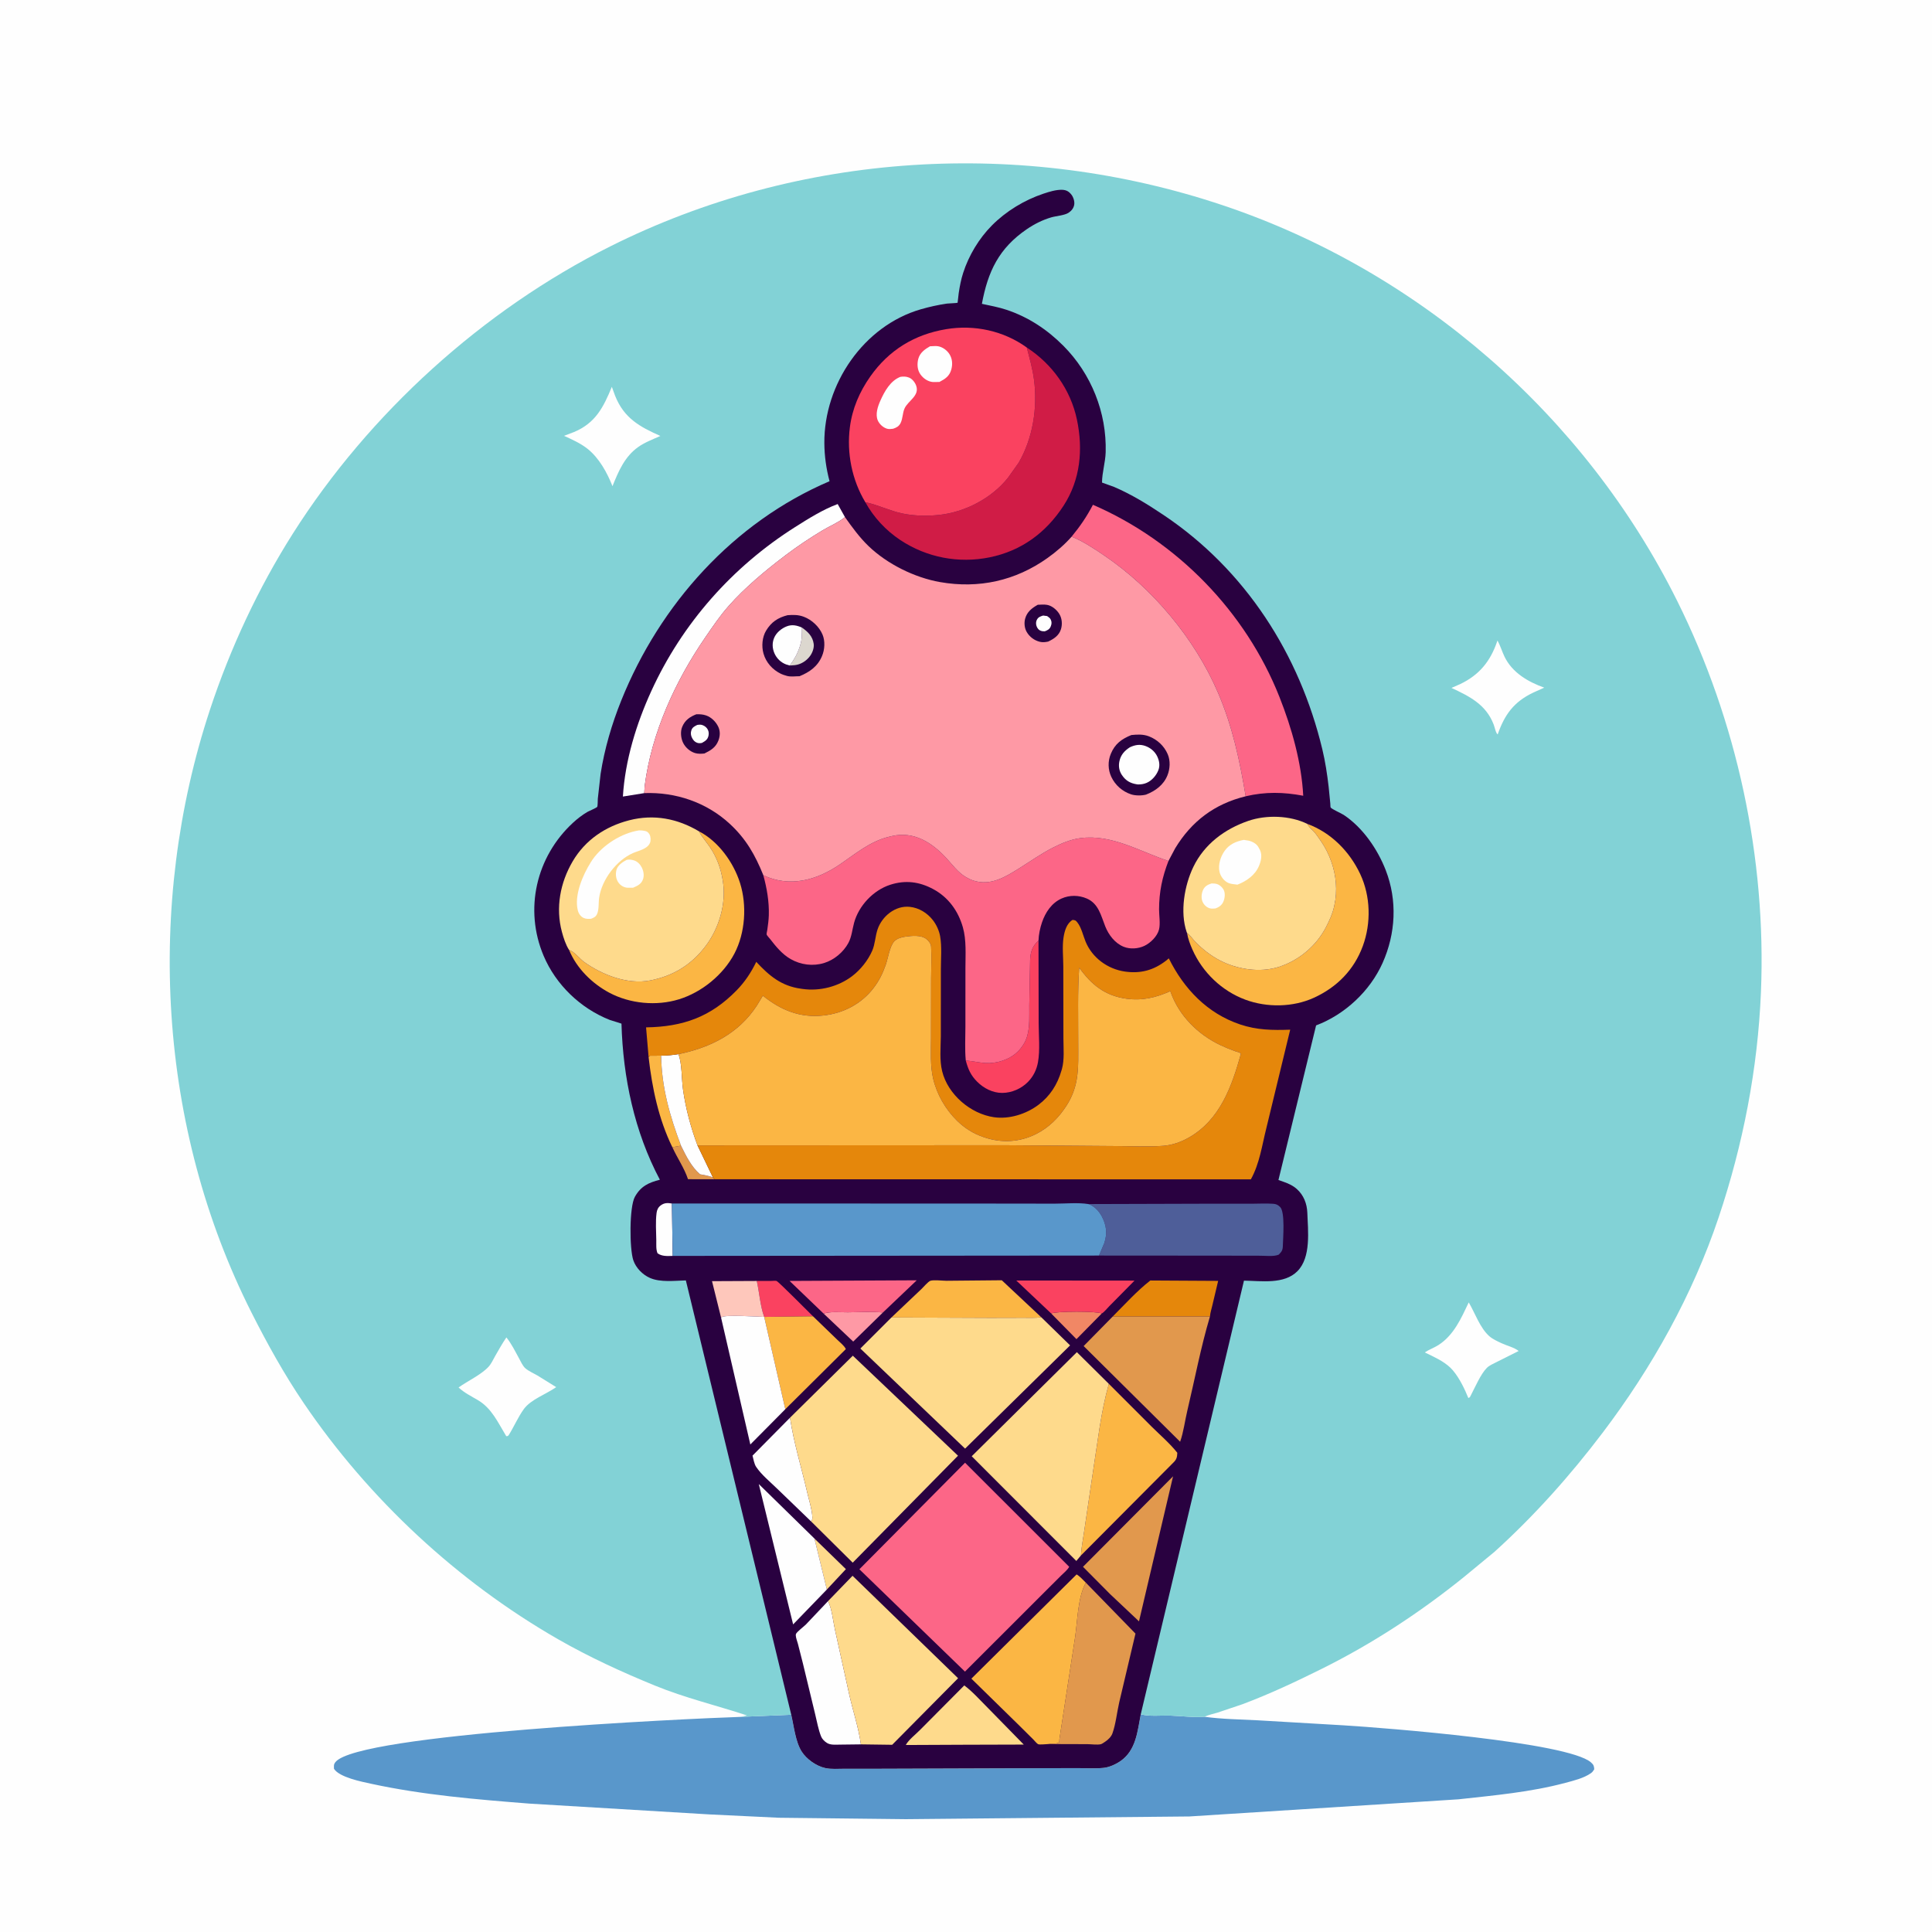 <svg version="1.1" xmlns="http://www.w3.org/2000/svg" style="display: block;" viewBox="0 0 2048 2048" width="1024" height="1024">
<path transform="translate(0,0)" fill="rgb(254,254,254)" d="M -0 -0 L 2048 0 L 2048 2048 L -0 2048 L -0 -0 z"/>
<path transform="translate(0,0)" fill="rgb(89,151,203)" d="M 1209.25 1817.17 C 1218.26 1819.77 1230.61 1818.29 1240.07 1818.58 C 1252.03 1818.96 1264.98 1820.76 1276.82 1819.86 C 1295.35 1822.43 1314.93 1822.61 1333.64 1823.62 L 1424.44 1828.93 C 1469.28 1831.71 1662.13 1846.76 1686.5 1868.21 C 1689.28 1870.66 1689.72 1871.92 1689.98 1875.5 C 1688.93 1877.21 1688.06 1878.51 1686.39 1879.68 C 1678.76 1885.01 1668.18 1887.53 1659.3 1889.91 C 1622.45 1899.78 1583.84 1903.17 1546.03 1907.35 L 1260.69 1925.53 L 960.271 1928.39 L 825.424 1926.88 L 752 1923.35 L 561.096 1911.89 C 505.012 1907.47 448.592 1902.82 393.5 1890.88 C 383.372 1888.68 359.768 1884.05 354.041 1875 C 353.989 1871.78 353.527 1870.4 355.725 1867.73 C 380.186 1837.99 726.926 1821.88 784.95 1819.97 L 838.764 1817.7 C 841.564 1829.61 843.212 1846.21 849.804 1856.64 C 854.966 1864.81 865.451 1872.14 874.79 1874.17 C 881.226 1875.58 888.607 1874.93 895.193 1874.92 L 932.924 1874.91 L 1087.51 1874.39 L 1142.57 1874.26 C 1151.6 1874.25 1161.31 1874.95 1170.26 1873.93 C 1176.13 1873.26 1183.04 1870.09 1187.88 1866.69 C 1204.33 1855.14 1205.72 1835.31 1209.25 1817.17 z"/>
<path transform="translate(0,0)" fill="rgb(130,210,214)" d="M 784.95 1819.97 L 791.832 1818.43 C 759.362 1807.74 726.135 1799.84 694.383 1786.85 C 659.28 1772.5 624.722 1756.65 591.797 1737.78 C 485.196 1676.66 390.968 1589.05 321.95 1487.31 C 301.211 1456.74 283.156 1424.18 266.529 1391.23 C 167.641 1195.22 154.012 959.816 222.667 752.034 C 244.119 687.109 273.685 623.66 310.307 565.85 C 391.235 438.1 511.771 328.777 647 261.128 C 847.778 160.688 1083.67 146.408 1296.04 217.543 C 1504.24 287.281 1680.01 440.324 1777.87 636.947 C 1841.31 764.426 1872.52 909.329 1866.67 1051.77 C 1863.33 1133 1847.65 1213.61 1821.78 1290.63 C 1794.25 1372.61 1751.11 1449.78 1699 1518.57 C 1664.57 1564.02 1626.63 1606.6 1584.31 1644.92 L 1551.59 1671.91 C 1504.99 1709.47 1454.83 1742.33 1401.16 1769.01 C 1373.84 1782.59 1345.55 1795.89 1316.97 1806.58 L 1290.49 1815.49 C 1286.03 1816.85 1280.98 1817.79 1276.82 1819.86 C 1264.98 1820.76 1252.03 1818.96 1240.07 1818.58 C 1230.61 1818.29 1218.26 1819.77 1209.25 1817.17 C 1205.72 1835.31 1204.33 1855.14 1187.88 1866.69 C 1183.04 1870.09 1176.13 1873.26 1170.26 1873.93 C 1161.31 1874.95 1151.6 1874.25 1142.57 1874.26 L 1087.51 1874.39 L 932.924 1874.91 L 895.193 1874.92 C 888.607 1874.93 881.226 1875.58 874.79 1874.17 C 865.451 1872.14 854.966 1864.81 849.804 1856.64 C 843.212 1846.21 841.564 1829.61 838.764 1817.7 L 784.95 1819.97 z"/>
<path transform="translate(0,0)" fill="rgb(254,254,254)" d="M 1587.35 678.971 C 1590.31 684.125 1592.15 690.444 1594.74 695.876 C 1602.91 712.99 1619.75 722.8 1636.96 728.937 L 1625 734.327 C 1604.63 744.099 1594.89 757.672 1587.61 778.5 C 1585.64 777.242 1584.35 770.619 1583.41 768.162 C 1575.3 746.882 1558.05 738.301 1538.63 729.22 L 1547.99 725.103 C 1567.96 715.514 1579.83 701.161 1586.99 680.068 L 1587.35 678.971 z"/>
<path transform="translate(0,0)" fill="rgb(254,254,254)" d="M 1556.92 1380.6 C 1563.5 1391.75 1568.82 1407.62 1578.66 1416.35 C 1582.34 1419.62 1587.22 1421.75 1591.65 1423.84 C 1597.04 1426.4 1605.39 1428.4 1609.83 1432.1 L 1586.29 1443.92 C 1582.97 1445.63 1578.7 1447.4 1576.07 1450.07 C 1569.54 1456.68 1563.74 1470.34 1559.37 1478.69 C 1558.38 1480.46 1558.48 1481.26 1556.5 1481.96 L 1555.01 1478.5 C 1551.27 1469.36 1544.66 1456.76 1537.55 1449.9 C 1530.08 1442.69 1519.53 1438.1 1510.32 1433.62 C 1514.89 1430.51 1520.36 1428.71 1525.06 1425.64 C 1541.22 1415.1 1548.91 1397.47 1556.92 1380.6 z"/>
<path transform="translate(0,0)" fill="rgb(254,254,254)" d="M 648.574 410.059 L 652.03 419.5 C 661.469 443.251 677.963 452.317 700.036 462.14 C 692.284 465.594 683.447 468.925 676.508 473.863 C 662.094 484.122 655.647 499.549 649.258 515.365 C 643.551 500.924 634.961 485.249 622.551 475.545 C 615.141 469.751 606.41 465.893 597.912 461.999 L 608.5 457.96 C 631.301 448.478 639.787 431.459 648.574 410.059 z"/>
<path transform="translate(0,0)" fill="rgb(254,254,254)" d="M 536.794 1417.73 C 542.108 1424.22 545.978 1432.26 550.002 1439.56 C 551.831 1442.89 554.089 1448.01 556.928 1450.46 C 560.427 1453.48 565.529 1455.68 569.545 1457.99 L 589.607 1470.42 C 579.28 1477.76 562.701 1483.41 555.274 1493.7 C 549.024 1502.36 544.827 1512.46 539.119 1521.5 C 537.815 1522.59 538.608 1522.21 536.646 1522.4 C 527.982 1508.22 521.381 1492.92 506.663 1484.23 C 499.749 1480.15 491.989 1476.32 486.121 1470.79 C 495.742 1463.86 509.919 1457.39 517.803 1448.91 C 520.82 1445.66 522.764 1441.18 524.941 1437.36 C 528.73 1430.71 532.473 1424.06 536.794 1417.73 z"/>
<path transform="translate(0,0)" fill="rgb(41,1,64)" d="M 838.764 1817.7 L 727.035 1357.29 C 715.055 1357.59 700.086 1359.56 688.905 1354.63 C 681.099 1351.18 674.112 1344.04 671.344 1335.93 C 667.264 1323.97 666.969 1279.38 673.054 1268.57 C 679.378 1257.35 687.554 1253.63 699.499 1250.58 C 672.495 1199.74 660.432 1142.36 658.784 1085.09 L 646.286 1081.13 C 615.285 1068.87 589.295 1043.95 576.271 1013.2 C 555.435 963.993 568.28 908.311 607.313 872.23 C 612.047 867.855 617.394 863.723 622.983 860.5 C 624.605 859.565 632.352 856.399 633.067 855.296 C 633.681 854.35 633.594 848.147 633.705 846.722 L 636.655 820.424 C 640.756 793.879 648.587 767.363 658.599 742.471 C 699.567 640.619 777.423 553.617 879.349 510.108 C 875.824 496.85 873.935 483.393 873.843 469.666 C 873.425 407.453 915.258 345.475 976.097 327.864 C 985.187 325.233 994.446 323.194 1003.81 321.816 C 1005.28 321.6 1014.67 321.305 1015.1 320.931 C 1015.17 320.866 1016.16 311.527 1016.29 310.634 C 1017.38 303.392 1018.75 296.194 1021.01 289.216 C 1026.97 270.754 1037.73 252.834 1051.39 239.045 C 1066.44 223.853 1085.9 212.062 1106.15 205.289 C 1112.1 203.3 1119.52 200.983 1125.83 201.199 C 1130.2 201.349 1132.9 202.8 1135.64 206.202 C 1137.86 208.95 1139.34 213.632 1138.69 217.155 C 1138.03 220.702 1135.81 223.453 1132.87 225.439 C 1128.54 228.366 1119.53 228.899 1114.3 230.438 C 1105.08 233.152 1096.43 237.513 1088.5 242.924 C 1058.88 263.147 1047.2 287.772 1040.85 322.069 C 1049.56 323.952 1058.46 325.578 1066.94 328.39 C 1090.1 336.075 1110.07 349.329 1127.22 366.557 C 1156.83 396.293 1173.26 437.431 1172.06 479.352 C 1171.75 490.134 1168.21 501.041 1168.19 511.546 L 1181.03 516.175 C 1199.6 524.139 1216.85 534.813 1233.59 546.042 C 1320.22 604.156 1377.61 693.55 1401.76 794.456 C 1404.85 807.376 1406.86 820.613 1408.39 833.802 L 1410.17 851.698 C 1410.24 852.493 1410.23 855.541 1410.56 855.991 C 1411.89 857.844 1421.79 862.114 1424.39 863.837 C 1444.59 877.233 1460.25 900.104 1468.93 922.431 C 1481.37 954.467 1479.54 989.539 1465.63 1020.71 C 1452.34 1050.52 1425.65 1075.45 1395.11 1086.98 L 1355.21 1250.85 L 1361 1252.91 C 1366.14 1254.71 1370.68 1256.82 1374.79 1260.51 C 1382 1266.97 1385.45 1275.99 1385.81 1285.5 C 1386.53 1304.91 1389.91 1332.7 1375.37 1347.46 C 1361.32 1361.72 1337.06 1357.79 1318.66 1357.54 L 1209.25 1817.17 C 1205.72 1835.31 1204.33 1855.14 1187.88 1866.69 C 1183.04 1870.09 1176.13 1873.26 1170.26 1873.93 C 1161.31 1874.95 1151.6 1874.25 1142.57 1874.26 L 1087.51 1874.39 L 932.924 1874.91 L 895.193 1874.92 C 888.607 1874.93 881.226 1875.58 874.79 1874.17 C 865.451 1872.14 854.966 1864.81 849.804 1856.64 C 843.212 1846.21 841.564 1829.61 838.764 1817.7 z"/>
<path transform="translate(0,0)" fill="rgb(225,152,77)" d="M 721.895 1214.48 C 727.14 1225.13 732.897 1236.91 742.073 1244.78 C 746.706 1245.65 751.26 1246.4 755.699 1248.03 L 757.411 1250.06 L 729.318 1250.01 C 725.38 1238.16 717.915 1227.56 712.719 1216.1 L 721.895 1214.48 z"/>
<path transform="translate(0,0)" fill="rgb(254,218,140)" d="M 863.352 1630.93 L 896.681 1663.35 L 876.5 1684.96 L 863.352 1630.93 z"/>
<path transform="translate(0,0)" fill="rgb(241,135,101)" d="M 1114.26 1392.29 C 1120.5 1389.85 1161.94 1389.72 1167.92 1392.32 L 1141.09 1419.56 L 1114.26 1392.29 z"/>
<path transform="translate(0,0)" fill="rgb(254,254,254)" d="M 713.093 1331.31 C 707.425 1331.48 701.593 1331.92 696.979 1328.5 C 695.258 1324.25 695.765 1319.43 695.704 1314.9 C 695.575 1305.39 694.757 1295.01 696.012 1285.62 C 696.451 1282.33 697.789 1279.66 700.518 1277.68 C 704.324 1274.92 707.77 1275.03 712.211 1275.78 L 713.093 1331.31 z"/>
<path transform="translate(0,0)" fill="rgb(254,153,165)" d="M 873.036 1392.43 C 880.491 1390.02 890.774 1391.16 898.646 1391.1 C 910.943 1391 923.73 1390.21 935.972 1391.26 L 904.433 1422.12 L 873.036 1392.43 z"/>
<path transform="translate(0,0)" fill="rgb(251,182,68)" d="M 687.552 1120.67 L 689 1119.11 L 700.828 1119.02 C 701.325 1152.61 710.089 1183.3 721.895 1214.48 L 712.719 1216.1 C 698.138 1186.27 691.299 1153.47 687.552 1120.67 z"/>
<path transform="translate(0,0)" fill="rgb(250,66,96)" d="M 802.207 1357.87 L 817.157 1357.85 C 818.592 1357.85 821.906 1357.47 823.147 1357.85 C 825.204 1358.46 857.574 1391.3 861.795 1395.31 L 810.09 1395.98 C 805.829 1384.49 804.971 1370 802.207 1357.87 z"/>
<path transform="translate(0,0)" fill="rgb(254,199,187)" d="M 764.371 1396.73 L 754.763 1358.09 L 802.207 1357.87 C 804.971 1370 805.829 1384.49 810.09 1395.98 C 803.056 1395.76 768.599 1393.43 765.022 1396.27 L 764.371 1396.73 z"/>
<path transform="translate(0,0)" fill="rgb(254,254,254)" d="M 719.284 1117.45 C 723.152 1128.54 722.382 1143.17 724.038 1154.96 C 726.859 1175.04 732.276 1195.18 739.376 1214.15 L 755.699 1248.03 C 751.26 1246.4 746.706 1245.65 742.073 1244.78 C 732.897 1236.91 727.14 1225.13 721.895 1214.48 C 710.089 1183.3 701.325 1152.61 700.828 1119.02 C 707.124 1119.09 713.065 1118.36 719.284 1117.45 z"/>
<path transform="translate(0,0)" fill="rgb(250,66,96)" d="M 1114.26 1392.29 L 1077.29 1357.39 L 1202.64 1357.5 L 1175.78 1384.71 C 1173.76 1386.71 1170.21 1391.24 1167.92 1392.32 C 1161.94 1389.72 1120.5 1389.85 1114.26 1392.29 z"/>
<path transform="translate(0,0)" fill="rgb(254,254,254)" d="M 859.804 1612.77 L 824.046 1578.28 C 816.724 1571.11 807.148 1563.37 801.493 1554.87 C 799.468 1551.82 798.642 1546.58 797.694 1543.04 L 837.446 1502.83 C 841.376 1529.17 849.604 1555.76 855.624 1581.8 C 857.576 1590.24 860.607 1599.33 861.124 1608 C 861.248 1610.08 861.06 1611.05 859.804 1612.77 z"/>
<path transform="translate(0,0)" fill="rgb(229,135,11)" d="M 1179.48 1395.6 C 1192.24 1382.85 1205.19 1368.42 1219.39 1357.38 L 1291.3 1357.79 L 1285.23 1383.35 C 1284.4 1387.16 1282.87 1391.68 1282.61 1395.53 L 1179.48 1395.6 z"/>
<path transform="translate(0,0)" fill="rgb(252,102,135)" d="M 873.036 1392.43 L 836.966 1357.83 L 971.785 1357.17 L 935.972 1391.26 C 923.73 1390.21 910.943 1391 898.646 1391.1 C 890.774 1391.16 880.491 1390.02 873.036 1392.43 z"/>
<path transform="translate(0,0)" fill="rgb(250,66,96)" d="M 1023.75 1124.05 L 1039 1126.27 L 1044.49 1126.89 C 1056.41 1127.62 1069.98 1123.36 1078.57 1115.02 C 1083.19 1110.53 1086.96 1104.82 1088.77 1098.6 C 1091.81 1088.21 1090.99 1076.47 1091.08 1065.74 L 1091.97 1017.5 C 1092.34 1008.88 1094.35 1002.93 1100.85 997.055 L 1101.02 1084.25 C 1101.03 1097.5 1102.63 1113.12 1100.28 1126.09 C 1098.88 1133.88 1095.39 1141.01 1089.86 1146.7 C 1082.76 1154 1072.54 1158.51 1062.32 1158.53 C 1052.28 1158.56 1042.71 1153.6 1035.73 1146.57 C 1029.02 1139.83 1026.11 1133.15 1023.75 1124.05 z"/>
<path transform="translate(0,0)" fill="rgb(254,218,140)" d="M 1022.17 1786.62 C 1030.86 1793.08 1038.71 1802 1046.42 1809.68 L 1085.23 1849.32 L 1022.25 1849.5 L 960.168 1849.78 C 963.081 1844.36 970.785 1838.37 975.334 1833.75 L 1022.17 1786.62 z"/>
<path transform="translate(0,0)" fill="rgb(254,254,254)" d="M 876.5 1684.96 L 840.742 1721.93 L 804.342 1573.16 L 863.352 1630.93 L 876.5 1684.96 z"/>
<path transform="translate(0,0)" fill="rgb(251,182,68)" d="M 944.973 1396.56 L 976.961 1366.24 C 978.821 1364.46 983.94 1358.46 986.187 1357.7 C 989.839 1356.47 999.175 1357.68 1003.32 1357.67 L 1061.92 1357.12 L 1103.77 1396.32 C 1097.51 1397.31 1090.66 1396.86 1084.32 1396.91 L 1049.97 1397 L 944.973 1396.56 z"/>
<path transform="translate(0,0)" fill="rgb(251,182,68)" d="M 861.795 1395.31 L 887.291 1419.95 C 890.138 1422.79 894.986 1426.46 896.627 1430.09 L 832.447 1493.82 L 810.09 1395.98 L 861.795 1395.31 z"/>
<path transform="translate(0,0)" fill="rgb(254,254,254)" d="M 764.371 1396.73 L 765.022 1396.27 C 768.599 1393.43 803.056 1395.76 810.09 1395.98 L 832.447 1493.82 L 795.381 1531.21 L 764.371 1396.73 z"/>
<path transform="translate(0,0)" fill="rgb(254,254,254)" d="M 877.819 1697.18 C 881.961 1706.01 883.033 1718.15 885.138 1727.77 L 900.302 1796.6 C 904.187 1813.81 910.221 1831.68 912.568 1849.1 L 890.235 1849.37 C 885.802 1849.4 880.38 1850.02 876.497 1847.52 C 874.069 1845.96 871.571 1843.58 870.465 1840.87 C 867.459 1833.5 866 1824.73 864.078 1817 L 851.098 1763.24 L 845.841 1742.56 C 845.167 1739.97 843.613 1736.12 843.568 1733.57 C 843.558 1733.01 843.6 1732.43 843.828 1731.93 C 844.836 1729.71 852.115 1724.19 854.247 1722.08 L 877.819 1697.18 z"/>
<path transform="translate(0,0)" fill="rgb(225,152,77)" d="M 1243.5 1564.94 L 1207.38 1718.7 L 1176.73 1689.8 L 1148.02 1660.87 L 1243.5 1564.94 z"/>
<path transform="translate(0,0)" fill="rgb(251,182,68)" d="M 740.974 881.256 C 761.595 891.85 777.679 914.359 784.514 936.163 C 791.909 959.749 790.013 988.951 778.5 1010.86 C 766.71 1033.29 743.892 1051.89 719.691 1059.32 C 695.823 1066.66 667.823 1064.03 645.8 1052.27 C 627.54 1042.52 611.196 1026.38 603.279 1007.06 C 608.744 1008.58 614.418 1016.34 619.338 1019.84 C 638.477 1033.49 665.233 1043.9 688.992 1039.36 C 713.331 1034.71 732.791 1022.88 747.825 1003.06 C 762.124 984.195 769.961 958.333 766.371 934.691 L 766.095 933 C 764.136 920.441 759.65 908.484 752.495 897.929 C 748.913 892.646 744.419 887.634 741.4 882.058 L 740.974 881.256 z"/>
<path transform="translate(0,0)" fill="rgb(254,254,254)" d="M 682.918 840.738 L 660.295 844.38 C 662.613 806.047 674.518 767.32 690.419 732.528 C 723.183 660.834 776.356 600.784 842.82 558.737 C 857.062 549.727 872.161 540.196 887.968 534.303 L 895.696 548.158 L 894.939 548.782 C 888.126 554.201 879.456 557.68 871.96 562.175 C 858.273 570.383 844.953 579.302 832.237 588.95 C 811.103 604.985 789.504 622.915 771.972 642.849 C 762.988 653.065 755.435 664.3 747.742 675.487 C 715.797 721.938 690.674 776.785 683.408 833.078 L 682.918 840.738 z"/>
<path transform="translate(0,0)" fill="rgb(251,182,68)" d="M 1175.42 1466.93 L 1220.82 1512.34 C 1229.84 1521.25 1240.13 1530.07 1247.99 1540 C 1247.85 1544.6 1247.2 1547.2 1243.76 1550.46 L 1145.82 1648.87 C 1146.38 1639.79 1148.19 1631.14 1149.42 1622.16 L 1158.7 1559.47 C 1163.55 1528.72 1166.92 1496.92 1175.42 1466.93 z"/>
<path transform="translate(0,0)" fill="rgb(225,152,77)" d="M 1151.03 1677.66 L 1203.65 1731.69 L 1186.44 1804.5 C 1184.03 1815.01 1182.81 1827.46 1179.22 1837.49 C 1177.94 1841.06 1174.56 1844.32 1171.45 1846.32 C 1170.41 1846.99 1168.15 1848.65 1166.95 1848.93 C 1163.24 1849.83 1156.69 1848.9 1152.72 1848.88 L 1111.43 1848.76 C 1114.56 1847.87 1118.11 1848.69 1121 1847.79 C 1123.53 1846.99 1122.78 1845.7 1123.02 1843.57 L 1139.69 1735.2 C 1142.31 1717.41 1142.38 1693.64 1151.03 1677.66 z"/>
<path transform="translate(0,0)" fill="rgb(225,152,77)" d="M 1179.48 1395.6 L 1282.61 1395.53 C 1272.87 1428.19 1266.47 1462.32 1258.58 1495.5 C 1256.07 1506.06 1254.58 1518.17 1250.99 1528.33 L 1148.71 1426.88 L 1179.48 1395.6 z"/>
<path transform="translate(0,0)" fill="rgb(251,182,68)" d="M 1385.78 873.339 C 1410.9 882.501 1430.64 902.583 1441.9 926.555 C 1452.93 950.029 1453.55 978.563 1444.66 1002.8 C 1435.35 1028.14 1417.3 1046.39 1393.01 1057.57 C 1370.7 1067.84 1343.02 1068.22 1320.09 1059.7 C 1295.17 1050.43 1274.79 1030.85 1264.04 1006.64 C 1261.59 1001.13 1259.31 994.993 1258.32 989.034 C 1261.66 991.367 1264.04 995.165 1266.87 998.113 C 1274.26 1005.82 1283.23 1012.89 1292.7 1017.86 C 1311.32 1027.63 1335.43 1031.42 1355.76 1024.92 C 1376.91 1018.16 1395.46 1002.57 1405.65 982.756 C 1409.2 975.845 1412.39 969.009 1414.11 961.388 L 1414.5 959.563 C 1417.95 944.258 1416.39 927.702 1411.12 913 C 1408.61 905.993 1404.93 898.449 1400.68 892.316 C 1398.4 889.024 1396.17 885.565 1393.6 882.5 C 1391.34 879.818 1388.39 877.742 1386.57 874.72 L 1385.78 873.339 z"/>
<path transform="translate(0,0)" fill="rgb(251,182,68)" d="M 1111.43 1848.76 C 1109.26 1848.79 1102 1849.66 1100.41 1848.9 C 1099.06 1848.26 1096.65 1845.21 1095.42 1843.99 L 1080.8 1829.47 L 1029.71 1779.43 L 1141.24 1668.95 C 1144.82 1671.01 1148.03 1674.8 1151.03 1677.66 C 1142.38 1693.64 1142.31 1717.41 1139.69 1735.2 L 1123.02 1843.57 C 1122.78 1845.7 1123.53 1846.99 1121 1847.79 C 1118.11 1848.69 1114.56 1847.87 1111.43 1848.76 z"/>
<path transform="translate(0,0)" fill="rgb(78,94,153)" d="M 1153.77 1276.36 L 1279.14 1275.99 L 1326.7 1276 C 1334.17 1276.01 1342.07 1275.5 1349.5 1276.05 C 1352.88 1276.31 1354.58 1277.12 1356.98 1279.47 C 1362.41 1284.8 1360.08 1312.32 1359.87 1320.68 C 1359.76 1325.36 1358.59 1326.84 1355.5 1330 C 1350.13 1332.23 1341.74 1331.12 1335.81 1331.12 L 1293.16 1331.04 L 1165 1330.95 L 1170.56 1317.78 C 1174.03 1307.49 1172.87 1298.59 1167.75 1289.03 C 1164.86 1283.63 1159.69 1278.24 1153.77 1276.36 z"/>
<path transform="translate(0,0)" fill="rgb(254,218,140)" d="M 877.819 1697.18 L 903.737 1670.4 L 1015.61 1779 L 945.74 1849.55 L 912.568 1849.1 C 910.221 1831.68 904.187 1813.81 900.302 1796.6 L 885.138 1727.77 C 883.033 1718.15 881.961 1706.01 877.819 1697.18 z"/>
<path transform="translate(0,0)" fill="rgb(208,28,70)" d="M 1088.42 368.369 C 1115.42 385.923 1134.88 413.103 1141.56 444.67 C 1148.27 476.359 1145.31 508.597 1127.37 536.146 C 1108.75 564.731 1082.73 583.929 1049.12 590.783 C 1016.27 597.486 982.419 591.057 954.409 572.499 C 939.051 562.324 926.187 548.441 917.268 532.355 C 930.56 535.076 942.93 541.449 956.5 544.3 C 969.072 546.941 982.746 547.199 995.5 545.837 C 1022.94 542.908 1051.23 528.209 1068.49 506.472 L 1079.85 490.49 C 1094.85 464.595 1099.95 432.364 1096.14 402.849 C 1094.59 390.856 1091.44 379.992 1088.42 368.369 z"/>
<path transform="translate(0,0)" fill="rgb(254,218,140)" d="M 1145.82 1648.87 L 1140.94 1654.68 L 1030.06 1543.69 L 1141.53 1433.35 L 1175.42 1466.93 C 1166.92 1496.92 1163.55 1528.72 1158.7 1559.47 L 1149.42 1622.16 C 1148.19 1631.14 1146.38 1639.79 1145.82 1648.87 z"/>
<path transform="translate(0,0)" fill="rgb(254,218,140)" d="M 1103.77 1396.32 L 1134.35 1426.16 L 1023.03 1535.6 L 912.016 1429.49 L 944.973 1396.56 L 1049.97 1397 L 1084.32 1396.91 C 1090.66 1396.86 1097.51 1397.31 1103.77 1396.32 z"/>
<path transform="translate(0,0)" fill="rgb(252,102,135)" d="M 1135.96 568.868 C 1144.99 557.886 1151.97 547.696 1158.56 535.092 C 1247.66 573.691 1320.6 648.496 1356.34 738.969 C 1369.28 771.725 1379.64 808.187 1381.48 843.528 C 1360.67 839.578 1341.21 839.176 1320.49 844.095 C 1314.05 805.711 1306.53 770.122 1291.08 734.14 C 1266.56 677.052 1221.75 623.44 1170.31 588.682 C 1159.66 581.483 1147.93 573.645 1135.96 568.868 z"/>
<path transform="translate(0,0)" fill="rgb(254,218,140)" d="M 1258.32 989.034 L 1257.87 987.911 C 1250.71 966.78 1255.49 938.624 1265.02 918.906 C 1276.66 894.804 1298.22 878.807 1323.12 870.209 C 1342.37 863.558 1367.34 864.331 1385.78 873.339 L 1386.57 874.72 C 1388.39 877.742 1391.34 879.818 1393.6 882.5 C 1396.17 885.565 1398.4 889.024 1400.68 892.316 C 1404.93 898.449 1408.61 905.993 1411.12 913 C 1416.39 927.702 1417.95 944.258 1414.5 959.563 L 1414.11 961.388 C 1412.39 969.009 1409.2 975.845 1405.65 982.756 C 1395.46 1002.57 1376.91 1018.16 1355.76 1024.92 C 1335.43 1031.42 1311.32 1027.63 1292.7 1017.86 C 1283.23 1012.89 1274.26 1005.82 1266.87 998.113 C 1264.04 995.165 1261.66 991.367 1258.32 989.034 z"/>
<path transform="translate(0,0)" fill="rgb(254,254,254)" d="M 1284.26 936.5 C 1286.37 936.481 1287.96 936.527 1290.03 937.131 C 1293.12 938.036 1296.44 941.261 1297.57 944.258 C 1298.92 947.832 1298.25 952.881 1296.6 956.26 C 1294.86 959.829 1292.08 961.626 1288.5 962.979 C 1286.56 963.152 1284.6 963.394 1282.68 962.907 C 1279.14 962.008 1276.25 959.213 1274.78 955.932 C 1273.08 952.133 1273.62 946.745 1275.44 943.072 C 1277.33 939.246 1280.37 937.756 1284.26 936.5 z"/>
<path transform="translate(0,0)" fill="rgb(254,254,254)" d="M 1318.46 890.302 L 1323.58 891.117 C 1327.56 892.038 1331.93 894.338 1333.97 897.991 L 1334.5 898.994 L 1335.64 901.077 C 1338.2 906.456 1336.76 912.749 1334.54 917.997 C 1330.44 927.739 1321.16 934.212 1311.64 937.802 L 1310.58 937.611 C 1307.12 937.143 1303.86 937.102 1300.76 935.275 C 1296.84 932.963 1293.7 928.54 1292.72 924.101 C 1291.09 916.698 1293.82 908.075 1298.12 902 C 1303.1 894.966 1310.27 891.858 1318.46 890.302 z"/>
<path transform="translate(0,0)" fill="rgb(254,218,140)" d="M 837.446 1502.83 L 904.029 1437.1 L 1015.53 1543.1 L 903.915 1656.49 L 859.804 1612.77 C 861.06 1611.05 861.248 1610.08 861.124 1608 C 860.607 1599.33 857.576 1590.24 855.624 1581.8 C 849.604 1555.76 841.376 1529.17 837.446 1502.83 z"/>
<path transform="translate(0,0)" fill="rgb(254,218,140)" d="M 603.279 1007.06 C 599.703 1001.58 597.35 994.168 595.652 987.855 C 588.758 962.227 593.827 935.591 607.104 913 C 620.389 890.392 641.877 875.951 667.091 869.5 C 693.127 862.839 718.181 867.674 740.974 881.256 L 741.4 882.058 C 744.419 887.634 748.913 892.646 752.495 897.929 C 759.65 908.484 764.136 920.441 766.095 933 L 766.371 934.691 C 769.961 958.333 762.124 984.195 747.825 1003.06 C 732.791 1022.88 713.331 1034.71 688.992 1039.36 C 665.233 1043.9 638.477 1033.49 619.338 1019.84 C 614.418 1016.34 608.744 1008.58 603.279 1007.06 z"/>
<path transform="translate(0,0)" fill="rgb(254,254,254)" d="M 664.293 911.5 C 666.754 910.855 669.587 911.308 672 912.035 C 675.763 913.169 678.618 916.219 680.345 919.642 C 682.261 923.441 683.05 928.151 681.543 932.249 C 679.692 937.284 675.677 939.024 671.07 941.045 L 665 941.027 C 661.368 940.738 658.07 938.82 655.873 935.957 C 652.939 932.134 652.296 927.146 653.37 922.5 C 654.562 917.344 659.958 913.745 664.293 911.5 z"/>
<path transform="translate(0,0)" fill="rgb(254,254,254)" d="M 677.308 880.259 C 679.271 880.145 680.99 880.367 682.918 880.681 C 685.694 881.133 687.019 881.958 688.487 884.5 C 689.842 886.845 690.043 891.006 689.001 893.5 C 686.233 900.124 676.906 901.699 670.969 904.301 C 653.536 911.941 637.981 932.338 635.128 951.5 C 634.347 956.744 635.1 964.245 632.876 969 C 631.504 971.933 629.383 972.869 626.5 973.942 C 623.731 974.092 621.13 974.242 618.563 973.009 C 615.482 971.527 613.371 968.415 612.532 965.134 C 608.437 949.103 617.829 927.406 626.237 914.088 L 628.282 910.939 C 639.219 895.591 658.645 883.2 677.308 880.259 z"/>
<path transform="translate(0,0)" fill="rgb(252,102,135)" d="M 1023 1550.54 L 1133.4 1660.86 C 1131.47 1664.39 1127.62 1667.36 1124.73 1670.24 L 1105.94 1688.99 L 1022.9 1771.97 L 910.978 1663.48 L 1023 1550.54 z"/>
<path transform="translate(0,0)" fill="rgb(89,151,203)" d="M 712.211 1275.78 L 839.177 1275.77 L 1040.96 1275.83 L 1118.01 1275.93 C 1129.48 1275.93 1142.59 1274.59 1153.77 1276.36 C 1159.69 1278.24 1164.86 1283.63 1167.75 1289.03 C 1172.87 1298.59 1174.03 1307.49 1170.56 1317.78 L 1165 1330.95 L 713.093 1331.31 L 712.211 1275.78 z"/>
<path transform="translate(0,0)" fill="rgb(250,66,96)" d="M 917.268 532.355 C 903.06 508.702 897.444 480.255 900.894 453 C 903.398 433.22 911.131 415.283 922.579 399.039 C 942.304 371.051 969.412 354.519 1002.97 348.928 C 1032.81 343.957 1063.89 350.623 1088.42 368.369 C 1091.44 379.992 1094.59 390.856 1096.14 402.849 C 1099.95 432.364 1094.85 464.595 1079.85 490.49 L 1068.49 506.472 C 1051.23 528.209 1022.94 542.908 995.5 545.837 C 982.746 547.199 969.072 546.941 956.5 544.3 C 942.93 541.449 930.56 535.076 917.268 532.355 z"/>
<path transform="translate(0,0)" fill="rgb(254,254,254)" d="M 985.922 367.034 L 986.737 367.034 C 989.191 366.959 992.057 366.609 994.5 367.049 C 999.267 367.907 1003.95 371.379 1006.49 375.451 C 1009.58 380.4 1009.95 386.174 1008.4 391.754 C 1006.43 398.857 1001.95 401.633 995.809 404.905 L 988.894 404.975 C 983.573 404.496 978.879 401.248 975.798 397.016 C 972.372 392.311 971.976 385.989 973.398 380.5 C 975.097 373.94 980.411 370.178 985.922 367.034 z"/>
<path transform="translate(0,0)" fill="rgb(254,254,254)" d="M 954.354 399.5 C 957.496 398.923 960.471 399.038 963.5 400.205 C 966.964 401.539 969.906 405.299 971.138 408.703 C 975.097 419.628 962.581 424.637 958.836 433.046 C 956.67 437.908 957.051 443.689 954.643 448.5 C 952.905 451.972 950.223 453.321 946.703 454.5 C 944.61 454.748 942.338 455.074 940.286 454.457 C 936.147 453.213 932.214 449.631 930.5 445.686 C 927.656 439.141 930.509 430.785 933.257 424.652 C 937.691 414.755 943.864 403.627 954.354 399.5 z"/>
<path transform="translate(0,0)" fill="rgb(252,102,135)" d="M 809.181 927.823 C 837.153 940.91 865.232 933.227 889.717 916.696 C 906.507 905.36 922.068 891.9 942.288 887.033 L 943.948 886.646 L 945.466 886.276 C 968.867 880.822 988.041 893.271 1003.26 909.747 C 1009.47 916.471 1015.3 924.57 1023.24 929.361 L 1024.5 930.083 C 1026.99 931.532 1029.3 932.648 1032.06 933.522 C 1050.23 939.291 1065.65 929.64 1080.61 920.306 C 1092.37 912.966 1103.76 904.838 1116.15 898.548 C 1125.32 893.889 1135.14 889.755 1145.42 888.439 C 1178.77 884.168 1208.03 902.588 1238.61 912.655 C 1231.98 929.939 1228.7 945.392 1228.66 963.956 C 1228.65 970.453 1230.18 979.403 1228.56 985.498 C 1226.67 992.616 1219.6 999.578 1213.1 1002.66 C 1206.54 1005.76 1198.03 1006.36 1191.24 1003.65 C 1181.95 999.949 1175.24 991.085 1171.63 982.049 C 1167.08 970.662 1164.59 957.859 1152 952.448 C 1143.47 948.786 1133.74 948.665 1125.23 952.5 C 1114.71 957.247 1108.19 967.129 1104.56 977.75 C 1102.51 983.75 1101.06 990.707 1100.85 997.055 C 1094.35 1002.93 1092.34 1008.88 1091.97 1017.5 L 1091.08 1065.74 C 1090.99 1076.47 1091.81 1088.21 1088.77 1098.6 C 1086.96 1104.82 1083.19 1110.53 1078.57 1115.02 C 1069.98 1123.36 1056.41 1127.62 1044.49 1126.89 L 1039 1126.27 L 1023.75 1124.05 C 1022.65 1112.43 1023.36 1100.27 1023.37 1088.59 L 1023.4 1026.11 C 1023.4 1011.98 1024.57 996.587 1020.67 982.924 C 1015.72 965.603 1005.33 951.189 989.32 942.546 C 974.595 934.595 959.732 932.698 943.688 937.88 C 925.66 943.702 910.328 960.112 905.367 978.194 C 903.438 985.226 902.835 993.041 899.344 999.531 C 894.086 1009.31 884.203 1017.6 873.6 1020.83 C 861.728 1024.45 848.957 1022.83 838.152 1016.68 C 829.18 1011.58 822.421 1003.26 816.203 995.22 C 815.426 994.216 812.926 991.664 812.657 990.585 C 812.457 989.781 813.246 986.528 813.369 985.653 C 814.09 980.528 814.823 975.375 814.976 970.196 C 815.403 955.819 812.94 941.648 809.181 927.823 z"/>
<path transform="translate(0,0)" fill="rgb(229,135,11)" d="M 687.552 1120.67 L 684.854 1089.06 C 723.878 1088.43 753.227 1078.14 780.898 1049.77 C 789.61 1040.84 796.248 1030.81 801.68 1019.6 C 815.492 1034.47 828.302 1045.22 849 1048.06 L 850.824 1048.33 C 869.052 1050.87 888.581 1045.91 903.294 1034.76 C 912.132 1028.06 920.094 1018.09 924.554 1007.91 C 927.653 1000.83 927.764 992.583 930.241 985.244 C 934.965 971.251 949.117 959.644 964.462 961.3 C 974.211 962.352 982.901 967.728 988.892 975.398 C 992.557 980.091 995.519 986.492 996.556 992.357 C 998.541 1003.58 997.328 1016.67 997.363 1028.13 L 997.318 1098.68 C 997.183 1110.75 995.832 1123.76 998.723 1135.55 C 1004.75 1160.14 1028.78 1180.71 1053.64 1184.29 C 1069.83 1186.62 1087.73 1180.97 1100.73 1171.22 C 1112.97 1162.05 1120.95 1149.57 1125.14 1135 L 1125.64 1133.36 C 1128.47 1123.41 1127.28 1111.17 1127.26 1100.83 L 1127.15 1024.75 C 1127.14 1014.99 1125.86 1003.17 1127.41 993.597 C 1128.53 986.697 1130.71 978.907 1137 975.106 C 1139.82 975.489 1140.21 975.48 1142.07 977.838 C 1146.31 983.21 1148.14 991.732 1150.72 998.045 C 1157.77 1015.31 1174.18 1027.26 1192.46 1029.89 C 1209.12 1032.29 1222.97 1028.47 1236.19 1018.24 L 1238.98 1015.89 C 1255.06 1048.22 1279.66 1074.16 1314.5 1085.92 C 1332.38 1091.96 1349.05 1092.17 1367.66 1091.51 L 1342.4 1195.78 C 1337.73 1214.29 1335.29 1233.35 1325.96 1250.17 L 757.411 1250.06 L 755.699 1248.03 L 739.376 1214.15 L 1065.12 1213.99 L 1181.88 1214.86 C 1198.82 1214.88 1216.53 1215.93 1233.39 1214.6 C 1242.91 1213.85 1252.24 1210.46 1260.5 1205.73 C 1293.41 1186.85 1305.82 1151.48 1315.46 1116.96 C 1314.45 1115.56 1311.24 1114.97 1309.52 1114.37 C 1304.19 1112.51 1298.98 1110.37 1293.87 1107.96 C 1269.92 1096.67 1249.84 1076.81 1240.92 1051.61 L 1240.59 1050.68 C 1225.39 1057.52 1210.74 1060.99 1193.91 1058.64 C 1171.15 1055.46 1156.93 1043.81 1143.97 1025.74 C 1142.2 1051.73 1143.03 1078.1 1142.95 1104.15 C 1142.9 1117.38 1143.57 1131.2 1141.35 1144.27 C 1139.7 1154.02 1136.15 1163.25 1130.82 1171.6 C 1122.49 1184.64 1112.02 1195.23 1098.08 1202.2 C 1080.87 1210.81 1061.51 1211.83 1043.36 1205.62 L 1042 1205.14 C 1031.65 1201.63 1022.57 1195.8 1014.74 1188.22 C 1002.39 1176.25 993.056 1160.06 989.145 1143.28 C 985.947 1129.56 986.989 1114.57 986.95 1100.56 L 987.013 1037.13 C 987.054 1026.02 987.644 1014.57 987.017 1003.5 C 986.837 1000.32 984.528 997.449 982.135 995.5 C 976.434 990.856 966.538 991.958 959.722 992.896 C 955.694 993.45 950.728 994.811 947.872 997.931 C 943.123 1003.12 941.332 1015.76 938.999 1022.5 C 935.783 1031.79 931.848 1039.8 925.837 1047.57 C 912.884 1064.33 893.845 1074.15 872.902 1076.45 C 848.042 1079.19 827.64 1070.78 808.66 1055.48 L 802.328 1065.93 C 782.855 1095.73 753.146 1110.43 719.284 1117.45 C 713.065 1118.36 707.124 1119.09 700.828 1119.02 L 689 1119.11 L 687.552 1120.67 z"/>
<path transform="translate(0,0)" fill="rgb(251,182,68)" d="M 719.284 1117.45 C 753.146 1110.43 782.855 1095.73 802.328 1065.93 L 808.66 1055.48 C 827.64 1070.78 848.042 1079.19 872.902 1076.45 C 893.845 1074.15 912.884 1064.33 925.837 1047.57 C 931.848 1039.8 935.783 1031.79 938.999 1022.5 C 941.332 1015.76 943.123 1003.12 947.872 997.931 C 950.728 994.811 955.694 993.45 959.722 992.896 C 966.538 991.958 976.434 990.856 982.135 995.5 C 984.528 997.449 986.837 1000.32 987.017 1003.5 C 987.644 1014.57 987.054 1026.02 987.013 1037.13 L 986.95 1100.56 C 986.989 1114.57 985.947 1129.56 989.145 1143.28 C 993.056 1160.06 1002.39 1176.25 1014.74 1188.22 C 1022.57 1195.8 1031.65 1201.63 1042 1205.14 L 1043.36 1205.62 C 1061.51 1211.83 1080.87 1210.81 1098.08 1202.2 C 1112.02 1195.23 1122.49 1184.64 1130.82 1171.6 C 1136.15 1163.25 1139.7 1154.02 1141.35 1144.27 C 1143.57 1131.2 1142.9 1117.38 1142.95 1104.15 C 1143.03 1078.1 1142.2 1051.73 1143.97 1025.74 C 1156.93 1043.81 1171.15 1055.46 1193.91 1058.64 C 1210.74 1060.99 1225.39 1057.52 1240.59 1050.68 L 1240.92 1051.61 C 1249.84 1076.81 1269.92 1096.67 1293.87 1107.96 C 1298.98 1110.37 1304.19 1112.51 1309.52 1114.37 C 1311.24 1114.97 1314.45 1115.56 1315.46 1116.96 C 1305.82 1151.48 1293.41 1186.85 1260.5 1205.73 C 1252.24 1210.46 1242.91 1213.85 1233.39 1214.6 C 1216.53 1215.93 1198.82 1214.88 1181.88 1214.86 L 1065.12 1213.99 L 739.376 1214.15 C 732.276 1195.18 726.859 1175.04 724.038 1154.96 C 722.382 1143.17 723.152 1128.54 719.284 1117.45 z"/>
<path transform="translate(0,0)" fill="rgb(254,153,165)" d="M 895.696 548.158 C 903.353 558.974 911.188 569.769 920.78 578.972 C 940.561 597.952 969.561 612.31 996.531 617.04 C 1037.57 624.236 1076.58 615.651 1110.41 591.5 C 1119.63 584.92 1128.48 577.372 1135.96 568.868 C 1147.93 573.645 1159.66 581.483 1170.31 588.682 C 1221.75 623.44 1266.56 677.052 1291.08 734.14 C 1306.53 770.122 1314.05 805.711 1320.49 844.095 C 1287.74 852.056 1263.2 870.394 1245.73 899.251 L 1238.61 912.655 C 1208.03 902.588 1178.77 884.168 1145.42 888.439 C 1135.14 889.755 1125.32 893.889 1116.15 898.548 C 1103.76 904.838 1092.37 912.966 1080.61 920.306 C 1065.65 929.64 1050.23 939.291 1032.06 933.522 C 1029.3 932.648 1026.99 931.532 1024.5 930.083 L 1023.24 929.361 C 1015.3 924.57 1009.47 916.471 1003.26 909.747 C 988.041 893.271 968.867 880.822 945.466 886.276 L 943.948 886.646 L 942.288 887.033 C 922.068 891.9 906.507 905.36 889.717 916.696 C 865.232 933.227 837.153 940.91 809.181 927.823 C 800.499 906.268 790.783 889.144 773.483 873.194 C 748.831 850.467 716.12 839.446 682.918 840.738 L 683.408 833.078 C 690.674 776.785 715.797 721.938 747.742 675.487 C 755.435 664.3 762.988 653.065 771.972 642.849 C 789.504 622.915 811.103 604.985 832.237 588.95 C 844.953 579.302 858.273 570.383 871.96 562.175 C 879.456 557.68 888.126 554.201 894.939 548.782 L 895.696 548.158 z"/>
<path transform="translate(0,0)" fill="rgb(41,1,64)" d="M 1100.09 641.073 C 1103.3 640.946 1106.85 640.616 1110.02 641.19 C 1115.17 642.126 1120.05 646.29 1122.79 650.611 C 1125.78 655.32 1126.3 661.667 1124.68 666.939 C 1122.59 673.751 1117.14 677.237 1111.08 680.11 C 1108 680.727 1105.34 681.084 1102.25 680.328 C 1096.39 678.9 1091.28 675.038 1088.29 669.799 C 1085.99 665.775 1085.47 660.286 1086.68 655.857 C 1088.67 648.553 1093.87 644.576 1100.09 641.073 z"/>
<path transform="translate(0,0)" fill="rgb(254,254,254)" d="M 1105.74 652.5 L 1110 653.055 C 1111.51 654.156 1113.02 655.047 1113.84 656.787 C 1115.04 659.321 1114.86 661.414 1113.84 664 C 1112.64 667.043 1110.36 668.144 1107.5 669.248 L 1105 669.112 C 1102.56 668.701 1100.9 667.656 1099.63 665.5 C 1098.13 662.952 1097.74 659.661 1099.13 657 C 1100.66 654.061 1102.8 653.47 1105.74 652.5 z"/>
<path transform="translate(0,0)" fill="rgb(41,1,64)" d="M 738.17 757.152 C 741.516 757.026 745.091 757.254 748.29 758.326 C 753.992 760.235 758.812 764.986 761.369 770.363 C 763.612 775.081 763.384 780.132 761.563 784.942 C 758.789 792.267 753.454 795.44 746.727 798.727 C 743.564 799.109 739.827 799.221 736.757 798.283 C 731.474 796.668 726.61 792.431 724.164 787.5 C 721.739 782.611 721.04 775.604 723.151 770.5 C 726.08 763.414 731.301 759.826 738.17 757.152 z"/>
<path transform="translate(0,0)" fill="rgb(254,254,254)" d="M 738.993 768.5 C 740.486 768.253 740.851 768.121 742.5 768.209 C 745.19 768.351 747.905 770.018 749.493 772.122 C 751.204 774.388 751.632 777.106 751.049 779.843 C 750.146 784.085 747.547 785.545 744.129 787.5 C 742.311 787.925 740.66 787.999 738.86 787.336 C 736.355 786.414 734.867 784.572 733.644 782.29 C 732.235 779.66 731.914 776.819 732.926 774 C 734.066 770.828 736.276 769.927 738.993 768.5 z"/>
<path transform="translate(0,0)" fill="rgb(41,1,64)" d="M 1199.27 779.173 C 1205.62 778.523 1211.77 778.191 1217.88 780.539 C 1226.8 783.973 1233.99 790.639 1237.81 799.465 C 1240.81 806.408 1240.32 814.973 1237.53 821.918 C 1233.4 832.199 1224.71 838.454 1214.8 842.336 C 1210.26 843.527 1203.45 843.509 1199.02 842.044 C 1189.76 838.986 1182.18 832.328 1178.03 823.505 C 1174.42 815.83 1174.27 806.911 1177.51 799.094 C 1181.92 788.448 1188.94 783.372 1199.27 779.173 z"/>
<path transform="translate(0,0)" fill="rgb(254,254,254)" d="M 1197.73 792.121 C 1203.19 789.595 1208.19 788.686 1214 790.717 C 1219.46 792.626 1224.21 796.564 1226.71 801.819 C 1228.93 806.465 1229.82 811.581 1227.88 816.5 C 1225.69 822.082 1221.06 827.443 1215.5 829.86 C 1212.53 831.15 1209.48 831.572 1206.28 831.549 L 1205.1 831.402 C 1198.03 830.308 1193.12 827.407 1189.11 821.321 C 1186.27 817.025 1185.54 811.958 1186.62 806.96 C 1188.09 800.134 1192.01 795.815 1197.73 792.121 z"/>
<path transform="translate(0,0)" fill="rgb(41,1,64)" d="M 834.874 652.121 C 841.065 651.685 846.292 651.593 852.188 653.845 C 860.606 657.061 868.355 664.273 871.879 672.596 C 874.827 679.558 874.291 688.492 871.402 695.383 C 866.754 706.468 858.323 712.384 847.553 716.822 C 843.144 716.795 838.287 717.689 833.998 716.447 L 833 716.131 C 831.232 715.603 829.531 715.106 827.861 714.294 C 818.935 709.953 812.042 702.377 809.317 692.734 C 807.145 685.05 807.934 675.398 812.097 668.5 C 817.628 659.337 824.675 654.727 834.874 652.121 z"/>
<path transform="translate(0,0)" fill="rgb(220,215,207)" d="M 850.086 665.257 C 856.357 669.636 861.424 674.474 862.55 682.484 C 863.164 686.848 861.161 692.105 858.569 695.571 C 854.748 700.682 848.871 704.388 842.5 705.09 L 837.139 705.468 C 841.848 699.261 845.472 692.808 847.828 685.346 L 848.24 684 C 850.211 677.767 850.05 671.736 850.086 665.257 z"/>
<path transform="translate(0,0)" fill="rgb(254,254,254)" d="M 837.139 705.468 L 833.392 704.36 C 827.736 702.294 823.178 697.851 820.839 692.295 C 818.63 687.05 818.4 681.465 820.602 676.195 C 822.965 670.541 828.407 666.121 834.036 663.931 C 839.63 661.754 844.808 662.92 850.086 665.257 C 850.05 671.736 850.211 677.767 848.24 684 L 847.828 685.346 C 845.472 692.808 841.848 699.261 837.139 705.468 z"/>
</svg>